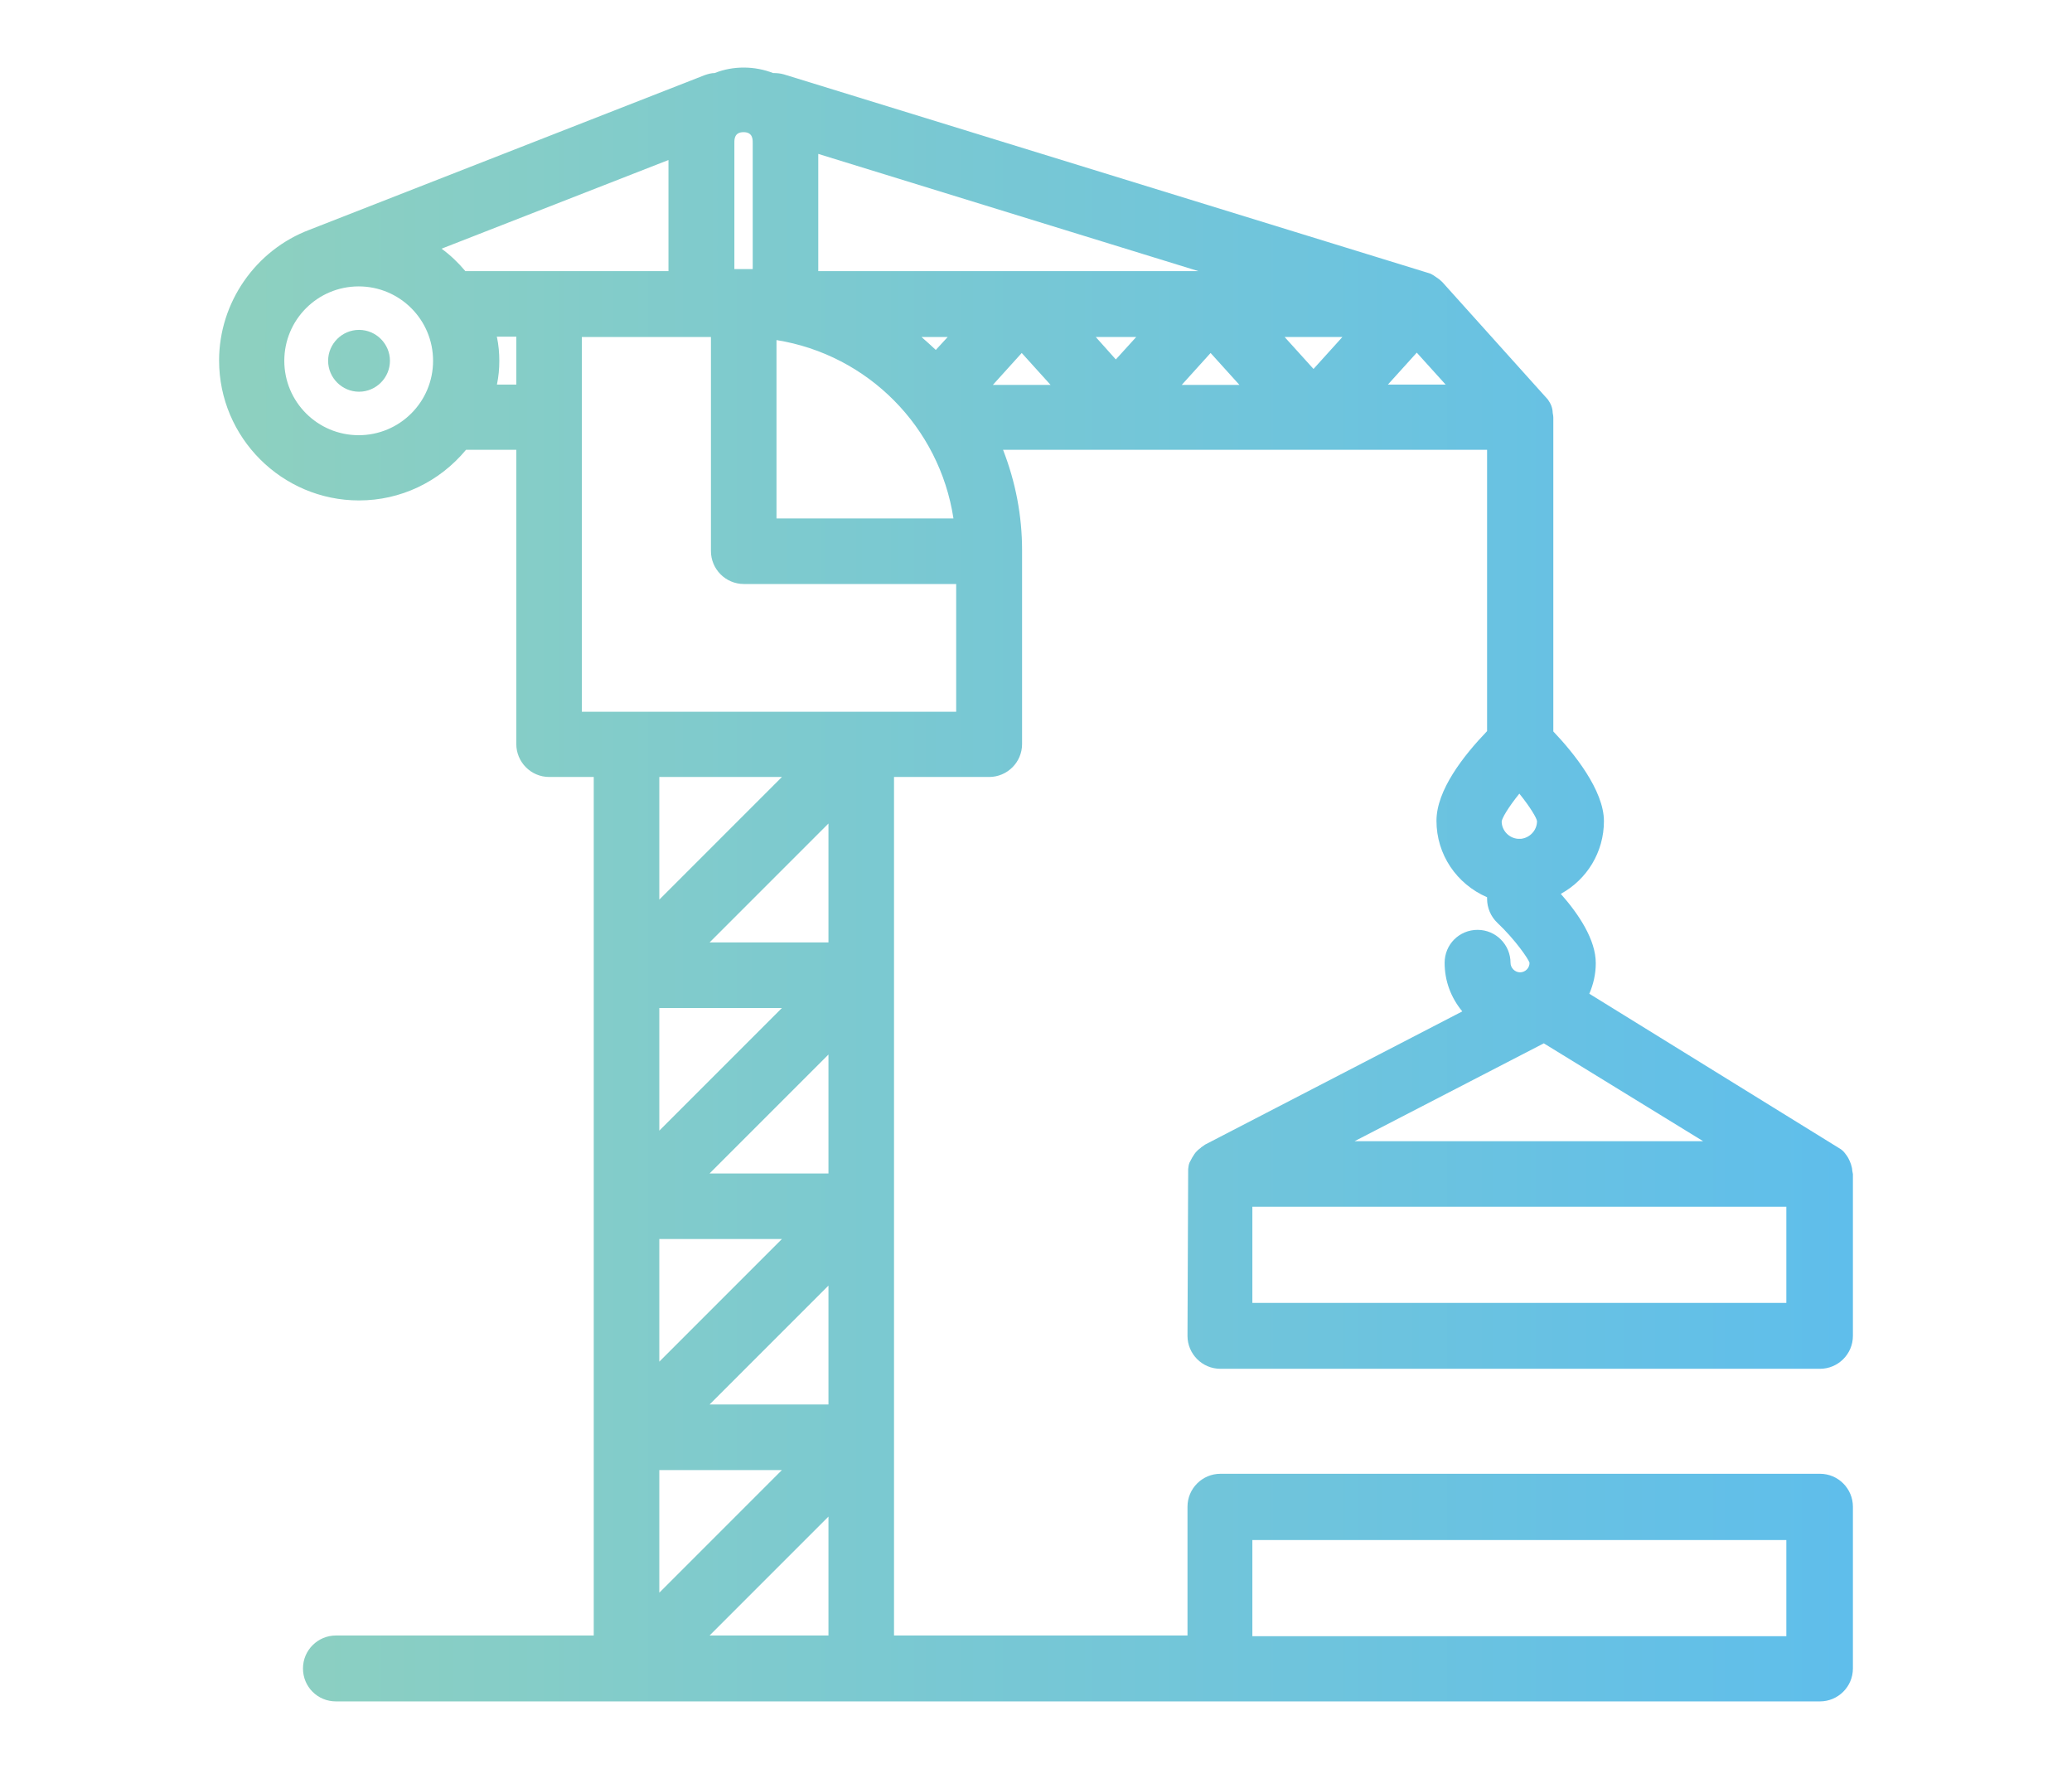 <?xml version="1.0" encoding="UTF-8"?><svg id="Layer_1" xmlns="http://www.w3.org/2000/svg" xmlns:xlink="http://www.w3.org/1999/xlink" viewBox="0 0 61 52.07"><defs><style>.cls-1{fill:none;}.cls-1,.cls-2,.cls-3{stroke-width:0px;}.cls-2{fill:url(#New_Gradient_Swatch_copy);}.cls-3{fill:url(#New_Gradient_Swatch_copy-2);}</style><linearGradient id="New_Gradient_Swatch_copy" x1="7.31" y1="10.61" x2="54.36" y2="10.61" gradientUnits="userSpaceOnUse"><stop offset="0" stop-color="#8dd0c0"/><stop offset="1" stop-color="#5fbeeb"/></linearGradient><linearGradient id="New_Gradient_Swatch_copy-2" y1="26.04" x2="54.36" y2="26.04" xlink:href="#New_Gradient_Swatch_copy"/></defs><rect class="cls-1" y=".04" width="61" height="52"/><path class="cls-2" d="m10.57,9.71c-.5,0-.91.41-.91.91s.41.91.91.91.91-.41.91-.91-.41-.91-.91-.91Z"/><path class="cls-3" d="m35.36,33.78s-.09.06-.14.12c-.04.04-.07.09-.12.17l-.08.15c-.03.07-.03.13-.04.19l-.02,4.91c0,.53.43.97.97.97h17.65c.53,0,.97-.43.97-.97v-4.76l-.02-.11c0-.06-.02-.12-.04-.19-.02-.06-.05-.12-.07-.16-.03-.06-.07-.11-.1-.15-.05-.07-.11-.11-.12-.12l-7.41-4.58c.12-.28.19-.58.19-.9,0-.69-.5-1.44-1.03-2.04.77-.42,1.27-1.23,1.27-2.14s-.89-2.01-1.49-2.64v-9.24c0-.07-.02-.12-.02-.16,0-.04-.01-.11-.04-.19-.03-.08-.07-.13-.1-.18l-3.11-3.46-.09-.08s-.09-.06-.13-.09c-.02-.01-.05-.04-.14-.08L23.08,2.19c-.1-.03-.21-.04-.32-.04-.54-.21-1.17-.22-1.72,0-.1,0-.2.03-.29.06l-11.63,4.55c-1.6.6-2.67,2.15-2.67,3.85,0,2.27,1.85,4.12,4.12,4.12,1.22,0,2.36-.54,3.15-1.49h1.48v8.66c0,.53.43.97.97.97h1.31v25.27h-7.59c-.53,0-.97.43-.97.97s.43.97.97.97h43.69c.53,0,.97-.43.97-.97v-4.76c0-.53-.43-.97-.97-.97h-17.65c-.53,0-.97.43-.97.97v3.79h-8.64v-25.27h2.8c.53,0,.97-.43.97-.97v-5.7c0-1.02-.19-2.01-.56-2.96h14.25v8.28c-.7.73-1.49,1.74-1.49,2.64,0,.99.59,1.86,1.49,2.25v.05c0,.26.11.52.3.7.53.5.92,1.07.95,1.18,0,.16-.13.28-.28.28s-.28-.13-.28-.28c0-.53-.43-.97-.97-.97s-.97.43-.97.97.19,1.03.52,1.43l-7.57,3.92-.13.09h0Zm.06.48h0s0,0,0,0h0Zm-11.03-10.02v3.5h-3.5l3.5-3.5Zm-4.98,2.24v-3.61h3.61l-3.61,3.61Zm4.98,4.56v3.5h-3.5l3.5-3.5Zm-4.98,2.24v-3.61h3.61l-3.61,3.61Zm4.98,4.56v3.5h-3.5l3.5-3.5Zm-4.98,2.24v-3.61h3.61l-3.61,3.61Zm3.61,3.19l-3.61,3.61v-3.61h3.61Zm1.37,1.37v3.5h-3.5l3.5-3.5ZM14.62,9.91h.58v1.41h-.57c.05-.24.07-.47.07-.7s-.02-.46-.07-.7Zm26.24,1.41l.85-.94.85.94h-1.7Zm-19.24-3.4v-3.72c0-.1,0-.31.27-.31s.27.21.27.31v3.72h-.54Zm2.47.06v-3.45l11.19,3.45h-11.19Zm11.55,2.41l.85.94h-1.7l.85-.94Zm-7.74-.47l-.35.38c-.14-.13-.28-.26-.42-.38h.77Zm3.03,1.41h-1.7l.85-.94.85.94Zm-8.07,3.93v-5.25c2.69.43,4.8,2.56,5.21,5.25h-5.21Zm-.97,1.93h6.26v3.76h-11.02v-11.03h3.8v6.3c0,.53.43.97.97.97Zm11.56-7.27l-.6.66-.59-.66h1.19Zm4.37,0h1.7l-.85.94-.85-.94Zm-27.26,2.89c-1.21,0-2.19-.98-2.19-2.19s.98-2.19,2.19-2.19,2.19.98,2.19,2.19-.98,2.19-2.19,2.19Zm9.12-8.1v3.27h-5.98c-.21-.25-.44-.47-.7-.66l6.68-2.61Zm20.2,28.88l5.57-2.88,4.69,2.88h-10.26Zm-3.01,4.76v-2.83h15.72v2.83h-15.72Zm7.82-13.66c-.27-.02-.48-.25-.48-.51.01-.1.19-.41.52-.82.33.41.51.72.52.81,0,.27-.21.49-.47.52h-.1Zm-7.82,23.47v-2.83h15.72v2.83h-15.72Zm-1.3-14.07h0s0,0,0,0Z"/></svg>